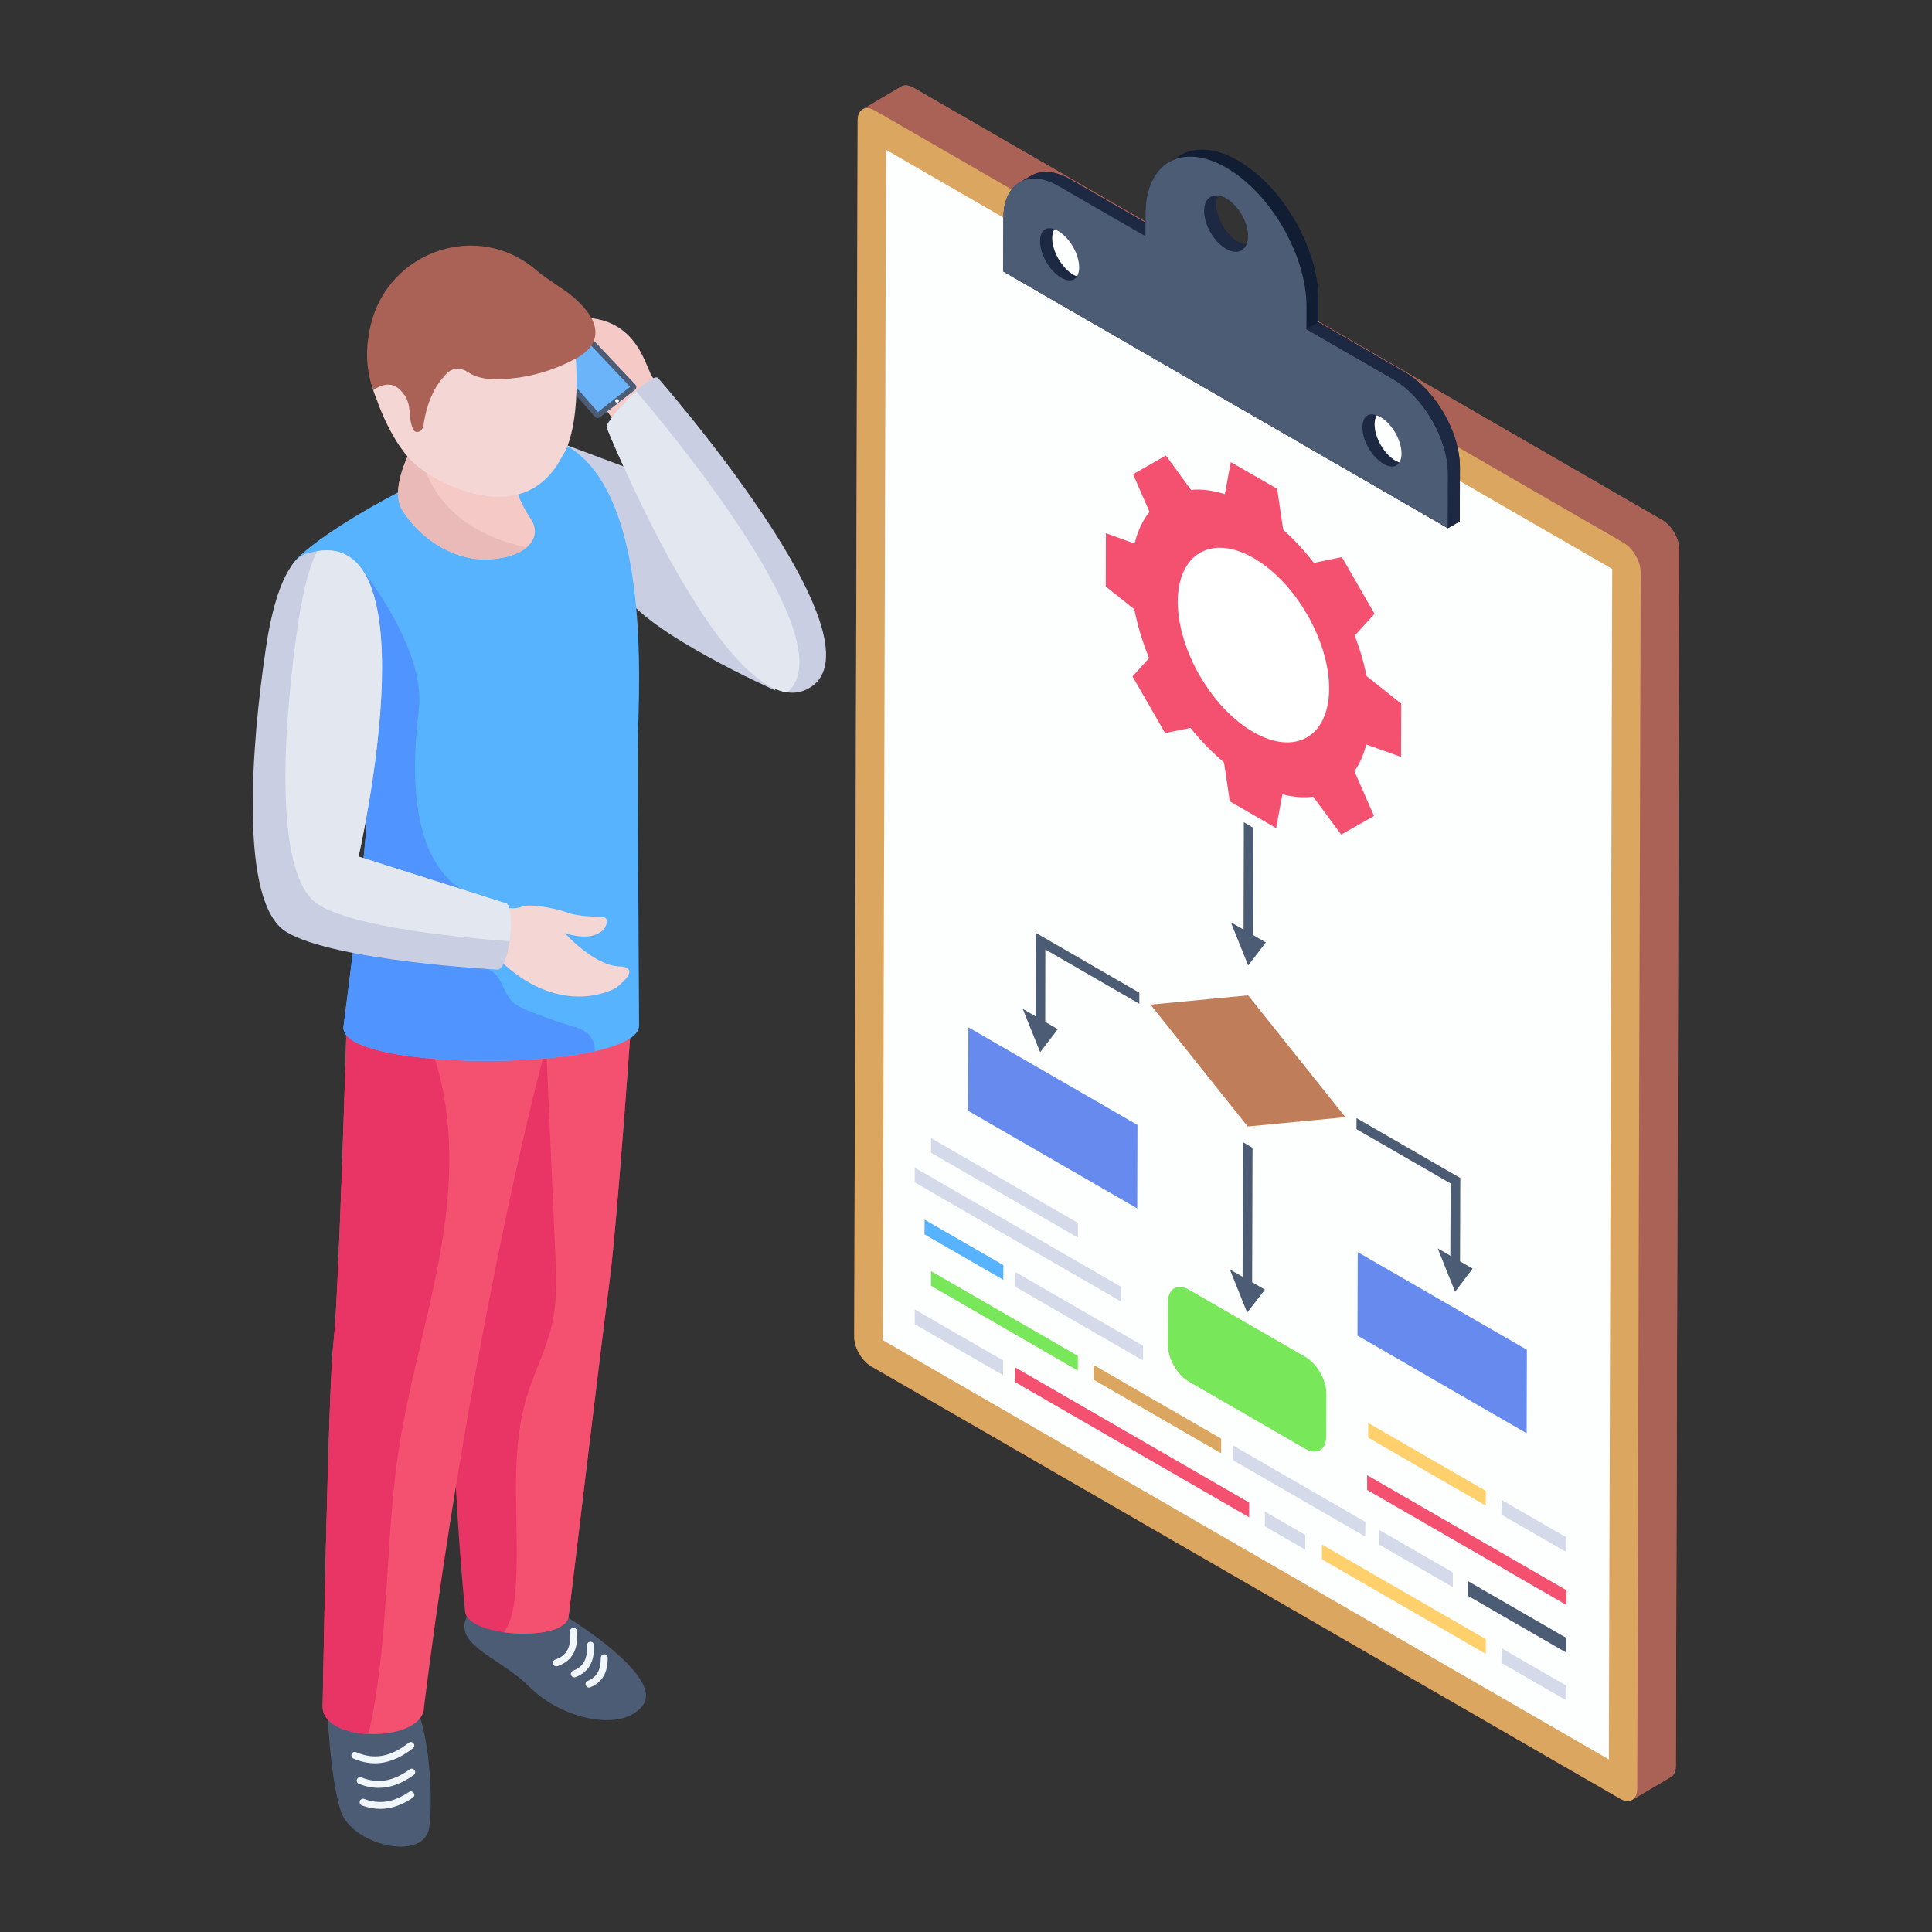 <svg id="Layer_1" enable-background="new 0 0 140 140" height="512" viewBox="0 0 140 140" width="512" xmlns="http://www.w3.org/2000/svg"><rect x="0" y="0" width="140" height="140" fill="#333333" stroke="none"/><g id="Algorithm"><g><g><g><g><g><g><g><g><path d="m121.681 39.828-.24 88.14c-.01.4-.14.67-.37.8l-2.79 1.65c-.23.13-.54.12-.89-.08l-54.25-31.32c-.69-.4-1.24-1.36-1.24-2.16l.25-88.14c0-.39.14-.67.37-.8l2.79-1.65c.22-.13.54-.11.89.09l54.24 31.32c.69.4 1.25 1.36 1.24 2.15z" fill="#aa6256"/><g><g><g><path d="m62.513 7.921c.226-.131.54-.112.889.089l54.246 31.32c.689.397 1.246 1.358 1.244 2.151l-.251 88.14c0 .395-.139.671-.363.802l2.796-1.651c.224-.129.361-.407.363-.799l.249-88.142c.002-.791-.552-1.753-1.242-2.151l-54.248-31.32c-.347-.199-.66-.218-.889-.087z" fill="#aa6256"/></g></g></g><g><g><g><path d="m63.401 8.009c-.689-.398-1.249-.08-1.252.712l-.25 88.141c-.002.792.554 1.756 1.244 2.154l54.247 31.32c.688.397 1.248.078 1.25-.714l.25-88.141c.002-.792-.554-1.754-1.242-2.152z" fill="#dba660"/></g></g></g><g><g><g><path d="m63.97 97.113 52.613 30.383.244-86.269-12.93-7.461-26.998-15.583-12.696-7.329z" fill="#fdfefe"/></g></g></g><g><path d="m101.811 26.978-6.28-3.63v-1.63c.01-3.7-2.59-8.21-5.81-10.07-1.61-.93-3.07-1.02-4.13-.42l-.85.5c-.01 0-.01 0-.01 0-1.06.61-1.72 1.91-1.72 3.76v.65l-5.44-3.13c-1.1-.64-2.11-.7-2.83-.28l-.76.44c-.77.39-1.26 1.29-1.27 2.6l-.01 3.91 32.22 18.6.86-.5.01-3.91c.01-2.53-1.78-5.62-3.98-6.89zm-11.5-9.24c-.18-.02-.39-.09-.61-.21-.88-.51-1.59-1.74-1.58-2.75 0-.24.04-.45.12-.62.19.02.39.09.61.21.88.51 1.59 1.74 1.59 2.75 0.0.24-.05.45-.13.62z" fill="#111d33"/><g enable-background="new"><g><g><g><path d="m73.879 13.228c.723-.423 1.727-.364 2.835.276l6.289 3.632.862-.501-6.291-3.632c-1.106-.64-2.11-.699-2.835-.276z" fill="#1d2943"/></g></g></g><g><g><g><path d="m87.258 15.28c-.002 1.009.706 2.237 1.585 2.745.44.254.84.278 1.131.11l.86-.501c-.288.168-.689.144-1.131-.11-.877-.508-1.587-1.736-1.585-2.745.002-.501.178-.852.464-1.018l-.86.501c-.286.166-.462.518-.464 1.018z" fill="#1d2943"/></g></g></g><g><g><g><path d="m84.73 11.734c1.06-.606 2.518-.515 4.13.418 3.219 1.856 5.822 6.364 5.812 10.067l-.005 1.634.862-.501.005-1.634c.01-3.702-2.596-8.208-5.815-10.067-1.612-.931-3.07-1.021-4.13-.418z" fill="#111d33"/></g></g></g><g><g><g><path d="m83.004 17.119.005-1.634c.005-1.849.663-3.149 1.721-3.752 1.059-.604 2.518-.513 4.13.417 3.218 1.858 5.823 6.366 5.813 10.068l-.005 1.634 6.287 3.63c2.202 1.271 3.983 4.356 3.976 6.886l-.011 3.908-32.216-18.6.011-3.908c.007-2.53 1.798-3.552 4-2.281zm5.837.906c.878.507 1.593.099 1.596-.909.003-1.007-.707-2.235-1.585-2.742-.878-.507-1.591-.1-1.594.907-.003 1.009.706 2.238 1.584 2.745z" fill="#4c5c75"/></g></g></g><g><g><g><path d="m94.667 23.852 6.289 3.629c2.2 1.272 3.981 4.357 3.973 6.887l-.01 3.908.86-.501.012-3.908c.007-2.53-1.776-5.615-3.976-6.885l-6.286-3.632z" fill="#1d2943"/></g></g></g></g></g></g></g></g><g><g><g><path d="m99.402 30.023c.112 0 .237.032.366.08-.098.158-.157.369-.157.637-.003.975.684 2.167 1.532 2.656.088.051.174.085.259.116-.117.187-.29.298-.52.298-.187 0-.402-.067-.623-.195-.847-.489-1.535-1.68-1.532-2.656.001-.586.254-.936.676-.936z" fill="#1d2943"/></g></g><g><g><path d="m76.041 16.536c.113 0 .237.032.366.08-.098.158-.157.369-.158.636-.003.959.699 2.175 1.534 2.657.088.051.174.085.258.116-.116.188-.29.298-.519.298-.187 0-.402-.067-.623-.195-.835-.482-1.537-1.698-1.534-2.657.001-.585.255-.935.676-.935z" fill="#1d2943"/></g></g><g><g><path d="m99.611 30.74c.001-.268.059-.479.157-.637.084.031.169.064.257.115.849.49 1.538 1.682 1.535 2.657-.001.268-.06.478-.158.637-.085-.031-.171-.065-.259-.116-.847-.489-1.535-1.68-1.532-2.656z" fill="#fdfefe"/></g></g><g><g><path d="m76.249 17.252c.001-.267.06-.478.158-.636.085.031.171.065.259.116.849.49 1.537 1.681 1.534 2.656-.001.268-.06.478-.158.636-.085-.031-.171-.065-.258-.116-.835-.482-1.537-1.698-1.534-2.657z" fill="#fdfefe"/></g></g></g></g><g><g><g enable-background="new"><g><g><g><path d="m66.288 84.613 14.943 8.627-.003 1.068-14.94-8.626z" fill="#d4daea"/></g></g></g></g><g><g><g><path d="m99.141 103.109 8.527 4.923-.003 1.068-8.524-4.922z" fill="#ffd06c"/></g></g></g><g><g><g><path d="m113.5 112.468-4.698-2.712.003-1.068 4.695 2.71z" fill="#d4daea"/></g></g></g><g enable-background="new"><g><g><g><path d="m67.465 82.469-.003 1.064 10.643 6.145.003-1.064z" fill="#d4daea"/></g></g></g></g></g><g><g><g><g><path d="m73.583 92.181-.003 1.068 9.245 5.338.003-1.068z" fill="#d4daea"/></g></g></g><g enable-background="new"><g><g><g><path d="m66.288 94.888 6.401 3.695-.003 1.068-6.397-3.694z" fill="#d4daea"/></g></g></g><g><g><g><path d="m73.563 99.088-.003 1.068 16.959 9.791.003-1.068z" fill="#f45170"/></g></g></g><g><g><g><path d="m79.241 98.909-.003 1.064 9.249 5.34.003-1.064z" fill="#dba660"/></g></g></g></g><g><g><g><path d="m99.933 110.856-.003 1.064 5.347 3.087.003-1.064z" fill="#d4daea"/></g></g></g><g><g><g><path d="m91.659 109.536-.003 1.068 2.925 1.689.003-1.068z" fill="#d4daea"/></g></g></g><g><g><g><path d="m89.36 104.752-.003 1.064 9.573 5.527.003-1.064z" fill="#d4daea"/></g></g></g><g><g><g><path d="m95.795 111.924-.003 1.068 11.874 6.855.003-1.068z" fill="#ffd06c"/></g></g></g><g><g><g><path d="m99.067 106.894 14.433 8.333v1.07l-14.433-8.333z" fill="#f45170"/></g></g></g><g><g><g><path d="m113.5 123.215-4.698-2.712.003-1.068 4.695 2.71z" fill="#d4daea"/></g></g></g><g><g><g><path d="m113.5 119.754-7.133-4.118.003-1.064 7.13 4.116z" fill="#4c5c75"/></g></g></g><g enable-background="new"><g><g><g><path d="m66.998 88.379-.003 1.068 5.71 3.297.003-1.068z" fill="#57b3fe"/></g></g></g><g><g><g><path d="m67.465 92.11-.003 1.064 10.643 6.145.003-1.064z" fill="#78e75a"/></g></g></g></g></g></g><g><g><g><g><path d="m90.443 72.125-7.072.675 7.045 8.83 7.076-.677z" fill="#bf7d5a"/></g></g></g><g><g><g><path d="m70.17 74.443-.017 6.048 12.255 7.075.017-6.048z" fill="#678aee"/></g></g></g><g><g><g><path d="m86.17 93.466c-.841-.486-1.529-.098-1.532.873l-.009 3.144c-.003.971.681 2.151 1.522 2.636l8.418 4.86c.841.486 1.529.098 1.532-.873l.009-3.144c.003-.971-.681-2.151-1.522-2.636z" fill="#78e75a"/></g></g></g><g><g><g><path d="m98.386 90.734-.017 6.048 12.259 7.078.017-6.048z" fill="#678aee"/></g></g></g><g><g><g><path d="m105.819 85.362-7.522-4.34v.803l6.821 3.934-.02 5.235-.915-.529 1.26 3.141 1.271-1.677-.915-.529z" fill="#4c5c75"/></g></g><g><g><path d="m91.73 68.295-.925-.539.02-7.766-.691-.407-.02 7.776-.925-.529 1.26 3.131z" fill="#4c5c75"/></g></g><g><g><path d="m90.043 92.518-.925-.529 1.26 3.131 1.281-1.667-.925-.539.03-9.738-.691-.407z" fill="#4c5c75"/></g></g><g><g><path d="m74.114 73.113 1.26 3.131 1.281-1.667-.915-.529.01-5.245 6.81 3.934v-.803l-7.512-4.34-.01 6.048z" fill="#4c5c75"/></g></g></g></g></g><g><g><g><g><path d="m83.266 47.688-1.2 1.33 2.36 4.1 1.84-.37c.74.93 1.57 1.77 2.43 2.5l.42 2.82 3.36 1.94.45-2.45c.8.21 1.55.26 2.23.17l2.03 2.75 2.38-1.35-1.42-3.24c.37-.53.67-1.19.86-1.94l2.52.9.01-3.86-2.51-2c-.19-.97-.48-1.96-.86-2.93l1.44-1.58-2.37-4.11-2.03.42c-.68-.88-1.43-1.7-2.22-2.4l-.44-2.97-3.36-1.93-.43 2.32c-.87-.28-1.69-.38-2.45-.31l-1.82-2.49-2.38 1.36 1.19 2.72c-.49.61-.86 1.38-1.08 2.3l-2.08-.75-.01 3.86 2.07 1.65c.23 1.17.59 2.37 1.07 3.54z" fill="#f45170"/></g></g></g><g><g><g><path d="m85.347 43.581c-.007 3.481 2.435 7.717 5.471 9.463 3.022 1.749 5.485.346 5.496-3.134.011-3.481-2.435-7.717-5.464-9.466-3.029-1.749-5.489-.346-5.503 3.138z" fill="#fff"/></g></g></g></g></g><g><g><g><g><path d="m40.828 32.17 4.697 1.755 10.688 16.12s-9.488-4.209-11.076-7.148c-1.587-2.94-4.309-10.726-4.309-10.726z" fill="#c9cee2"/></g></g><g><g><path d="m46.621 123.509c-1.4 2.063-5.867 1.131-8.246-1.265-2.39-2.396-6.427-3.216-3.947-5.946 2.48-2.738 6.904 1.032 6.904 1.032s6.68 4.125 5.29 6.179z" fill="#4c5c75"/></g></g><g><g><path d="m23.731 123.952s.162 4.772.959 7.269c.798 2.5 6.067 3.73 6.414 1.203.348-2.517-.141-7.984-1.259-9.092-1.118-1.108-6.115.62-6.115.62z" fill="#4c5c75"/></g></g><g><g><path d="m46.011 70.188s0 .04-.01.13c-.11 1.63-1.24 18.06-1.83 22.51-.62 4.68-2.96 24.26-2.96 24.26-.09 1.15-2.61 1.49-4.71 1.19-1.55-.22-2.87-.79-2.81-1.64 0 0-2-19.52-.05-29.35s7.19-23.64 7.19-23.64z" fill="#e93565"/></g></g><g><g><path d="m39.401 76.458c-2.99 11.42-6.52 29.94-8.67 47.21 0 1.42-2.09 2.08-4.04 1.98-1.71-.08-3.31-.74-3.31-1.98 0 0 .39-23.16.79-26.44.39-3.28.97-23.83.97-23.83l4.06-1.32 9.6-3.12c0 0 2.05 1 .6 7.5z" fill="#f45170"/></g></g><g><g><path d="m32.271 88.368c-.71 5.62-2.51 11.04-3.37 16.64-1 6.58-.69 13.33-2.02 19.85-.05.26-.11.53-.19.79-1.71-.08-3.31-.74-3.31-1.98 0 0 .39-23.16.79-26.44.39-3.28.97-23.83.97-23.83l4.06-1.32c3.3 4.6 3.79 10.68 3.07 16.29z" fill="#e93565"/></g></g><g><g><path d="m46.001 70.318c-.11 1.63-1.24 18.06-1.83 22.51-.62 4.68-2.96 24.26-2.96 24.26-.09 1.15-2.61 1.49-4.71 1.19l.01-.01c.56-.76.72-1.74.81-2.68.45-4.8-.55-9.78.86-14.4.55-1.82 1.47-3.53 1.86-5.4.34-1.61.27-3.28.2-4.93-.28-6.23-.55-12.46-.82-18.69-.04-.86-.07-1.74.22-2.55.29-.8.98-1.53 1.84-1.58.51-.03 1 .17 1.46.39 1.09.52 2.11 1.15 3.06 1.89z" fill="#f45170"/></g></g><g><g><path d="m46.311 74.358c-.05.79-1.32 1.4-3.21 1.82-6.05 1.34-18.48.76-18.21-1.79 0 0 .38-2.88.78-6.22.19-1.62.39-3.36.56-4.92.11-1.03.21-1.98.28-2.78.25-2.9-2.03-9.95-3.72-14.67-.95-2.68-1.71-4.61-1.71-4.61.12-1.81 15.84-10.83 19.75-9.02 6.4 3.32 5.46 17.61 5.4 21.18-.05 2.67.09 20.8.08 21.01z" fill="#57b3fe"/></g></g><g><g><path d="m43.783 29.519 1.15 1.556 2.581-.145v-.28c.261-1.256-.271-2.32-1.817-3.141z" fill="#f5c9c6"/></g></g><g><g><path d="m41.488 23.027 5.94 6.494.241-2.138c-.897.897-.548-4.769-6.18-4.356z" fill="#f5c9c6"/></g></g><g><g><path d="m39.082 25.62 4.031 4.586c.091.104.248.118.357.033l2.541-1.987c.121-.095.134-.273.029-.385l-4.452-4.707z" fill="#4c5c75"/></g></g><g><g><path d="m45.66 28.032-4.08-4.315-1.965 1.92 3.711 4.221z" fill="#6bb4f9"/></g></g><g><g><path d="m58.641 49.858c-.51.3-1.05.39-1.6.31-5.65-.79-13.1-19.24-13.1-19.24.21-.58 1.23-1.74 2.15-2.58.74-.67 1.42-1.14 1.58-.97 0 0 16.77 19.11 10.97 22.48z" fill="#c9cee2"/></g></g><g><g><path d="m57.041 50.168c-5.65-.79-13.1-19.24-13.1-19.24.21-.58 1.23-1.74 2.15-2.58 2.36 2.75 15.31 18.25 10.95 21.82z" fill="#e3e7f0"/></g></g><g><g><path d="m44.621 71.591s-3.745 2.241-8.173-1.784l-1.775.131c-.886-2.091-1.718-4.135.968-4.283 0 0 1.628.321 2.15.052.522-.269 2.648.146 3.34.426.702.279 2.067.289 2.632.338.565.049.124 2.097-2.844 1.142.066.075 2.148 2.349 3.938 2.417 1.82.067-.236 1.562-.236 1.562z" fill="#f4d6d4"/></g></g><g><g><path d="m43.101 76.178c-6.05 1.34-18.48.76-18.21-1.79 0 0 .38-2.88.78-6.22.34-.04.69.05 1.01.15.75.24 1.48.49 2.26.66.89.18 1.79.29 2.7.32.39.02.78.02 1.16.08.33.06.65.18.96.29.39.13.78.27 1.16.4.29.1.57.2.81.38.66.5.77 1.46 1.33 2.07.35.37.85.57 1.32.76.91.36 1.83.72 2.77.99.48.14.99.26 1.38.58.39.32.59.83.57 1.33z" fill="#5094ff"/></g></g><g><g><path d="m36.601 65.438-1.73 1.71-8.64-3.9c.11-1.03.21-1.98.28-2.78.25-2.9-2.03-9.95-3.72-14.67l3.33-4.69s4.78 5.87 4.23 10.33c-.55 4.46-1.02 13.52 6.25 14z" fill="#5094ff"/></g></g><g><g><path d="m36.931 68.208c-.16 1.1-.5 2.1-.9 2.05 0 0-11.79-.61-15.27-2.72-3.49-2.1-2.52-13.69-1.5-20.54 1.01-6.85 3-6.89 3-6.89.25-.07.49-.13.71-.17 8.4-1.39 3.01 22.13 3.01 22.13l10.62 3.37c.47.05.52 1.48.33 2.77z" fill="#c9cee2"/></g></g><g><g><path d="m36.931 68.208c-3.28-.24-11.09-.97-13.81-2.62-3.48-2.11-2.51-13.7-1.5-20.54.37-2.5.87-4.09 1.35-5.11 8.4-1.39 3.01 22.13 3.01 22.13l10.62 3.37c.47.05.52 1.48.33 2.77z" fill="#e3e7f0"/></g></g></g><g><g><g><path d="m38.153 39.67c-.478.413-1.266.723-2.403.84-2.829.284-5.362-1.55-6.589-3.527-.762-1.214.013-3.243.723-4.638.452-.878.878-1.511.878-1.511l6.653 3.592c-.323.633.336 2.119 1.072 3.217.426.659.375 1.434-.336 2.028z" fill="#f5c9c6"/></g></g><g><g><g><path d="m38.153 39.67c-.478.413-1.266.723-2.403.84-2.829.284-5.362-1.55-6.589-3.527-.762-1.214.013-3.243.723-4.638l.53-.065c-0 0 .129 5.736 7.739 7.39z" fill="#eabab9"/></g></g><g><g><g><path d="m27.194 23.294c.139-.567.346-1.092.591-1.587h8.003c.834 1.88 2.847 3.147 4.935 3.24.312.014.613-.016.907-.062l.055.551c.469 5.887-.938 7.612-.938 7.612-2.693 5.29-8.809 2.156-10.563.68-1.755-1.459-2.832-4.627-2.832-4.627-.139-.348-.278-.696-.365-1.045-.539-1.775-.122-3.387.208-4.763z" fill="#f4d6d4"/></g></g></g><g><g><g><path d="m41.619 26.033s-1.985 1.156-4.527 1.385c0 0-2.062.327-3.12-.415-.153-.098-.316-.196-.502-.24-.327-.098-.851-.087-1.276.513 0 0-1.08.96-1.473 3.316 0 0-.011.742-.534.709-.371-.022-.48-.971-.513-1.538-.022-.425-.153-.851-.404-1.189-.404-.545-1.039-1.098-2.217-.312-.64-1.759-.51-3.32-.194-4.684 1.265-5.421 7.821-7.646 12.02-3.981.698.6 1.931 1.32 2.498 1.789 3.829 3.163.262 4.625.24 4.647z" fill="#aa6256"/></g></g></g></g></g><g><g><path d="m44.578 29.05c0 .072.064.128.136.128.072 0 .136-.056.136-.128 0-.072-.064-.136-.136-.136-.072 0-.136.064-.136.136z" fill="#fff"/></g></g></g></g><g><g><g><path d="m27.176 127.774c-.518 0-1.038-.115-1.564-.344-.127-.056-.185-.202-.13-.329.055-.128.202-.186.329-.13 1.295.562 2.504.349 3.805-.683.107-.084.265-.067.352.041.085.108.067.266-.041.352-.922.729-1.831 1.093-2.75 1.093z" fill="#f1f6fa"/></g></g><g><g><path d="m27.441 129.554c-.476 0-.953-.098-1.437-.291-.129-.052-.19-.197-.14-.325.053-.129.199-.189.325-.14 1.191.478 2.303.292 3.499-.583.109-.08.267-.059.35.055.081.111.057.268-.055.35-.853.624-1.694.935-2.543.935z" fill="#f1f6fa"/></g></g><g><g><path d="m27.549 131.078c-.439 0-.88-.083-1.326-.249-.13-.048-.195-.192-.147-.321.048-.13.193-.195.321-.147 1.104.409 2.131.248 3.238-.506.113-.077.269-.049.348.066.077.114.048.27-.066.348-.795.54-1.578.81-2.367.81z" fill="#f1f6fa"/></g></g></g><g><g><g><path d="m40.316 120.748c-.104 0-.201-.065-.236-.169-.045-.131.024-.272.155-.317.839-.288 1.168-.914 1.069-2.028-.013-.138.09-.259.227-.271.154-.023.259.09.271.227.12 1.348-.34 2.181-1.405 2.546-.026.01-.054.014-.081.014z" fill="#f1f6fa"/></g></g><g><g><path d="m41.617 121.548c-.101 0-.195-.062-.233-.161-.05-.129.016-.273.145-.322.745-.285 1.056-.852 1.007-1.836-.007-.139.1-.256.237-.263h.013c.133 0 .243.104.25.237.059 1.203-.376 1.964-1.329 2.328-.029.012-.06.017-.089.017z" fill="#f1f6fa"/></g></g><g><g><path d="m42.68 122.287c-.098 0-.19-.058-.23-.154-.054-.127.007-.273.135-.326.658-.275.961-.808.95-1.678-.002-.138.109-.251.247-.253.141-.003.251.109.253.247.013 1.085-.398 1.786-1.259 2.145-.031.014-.063.02-.096.02z" fill="#f1f6fa"/></g></g></g></g></g></svg>